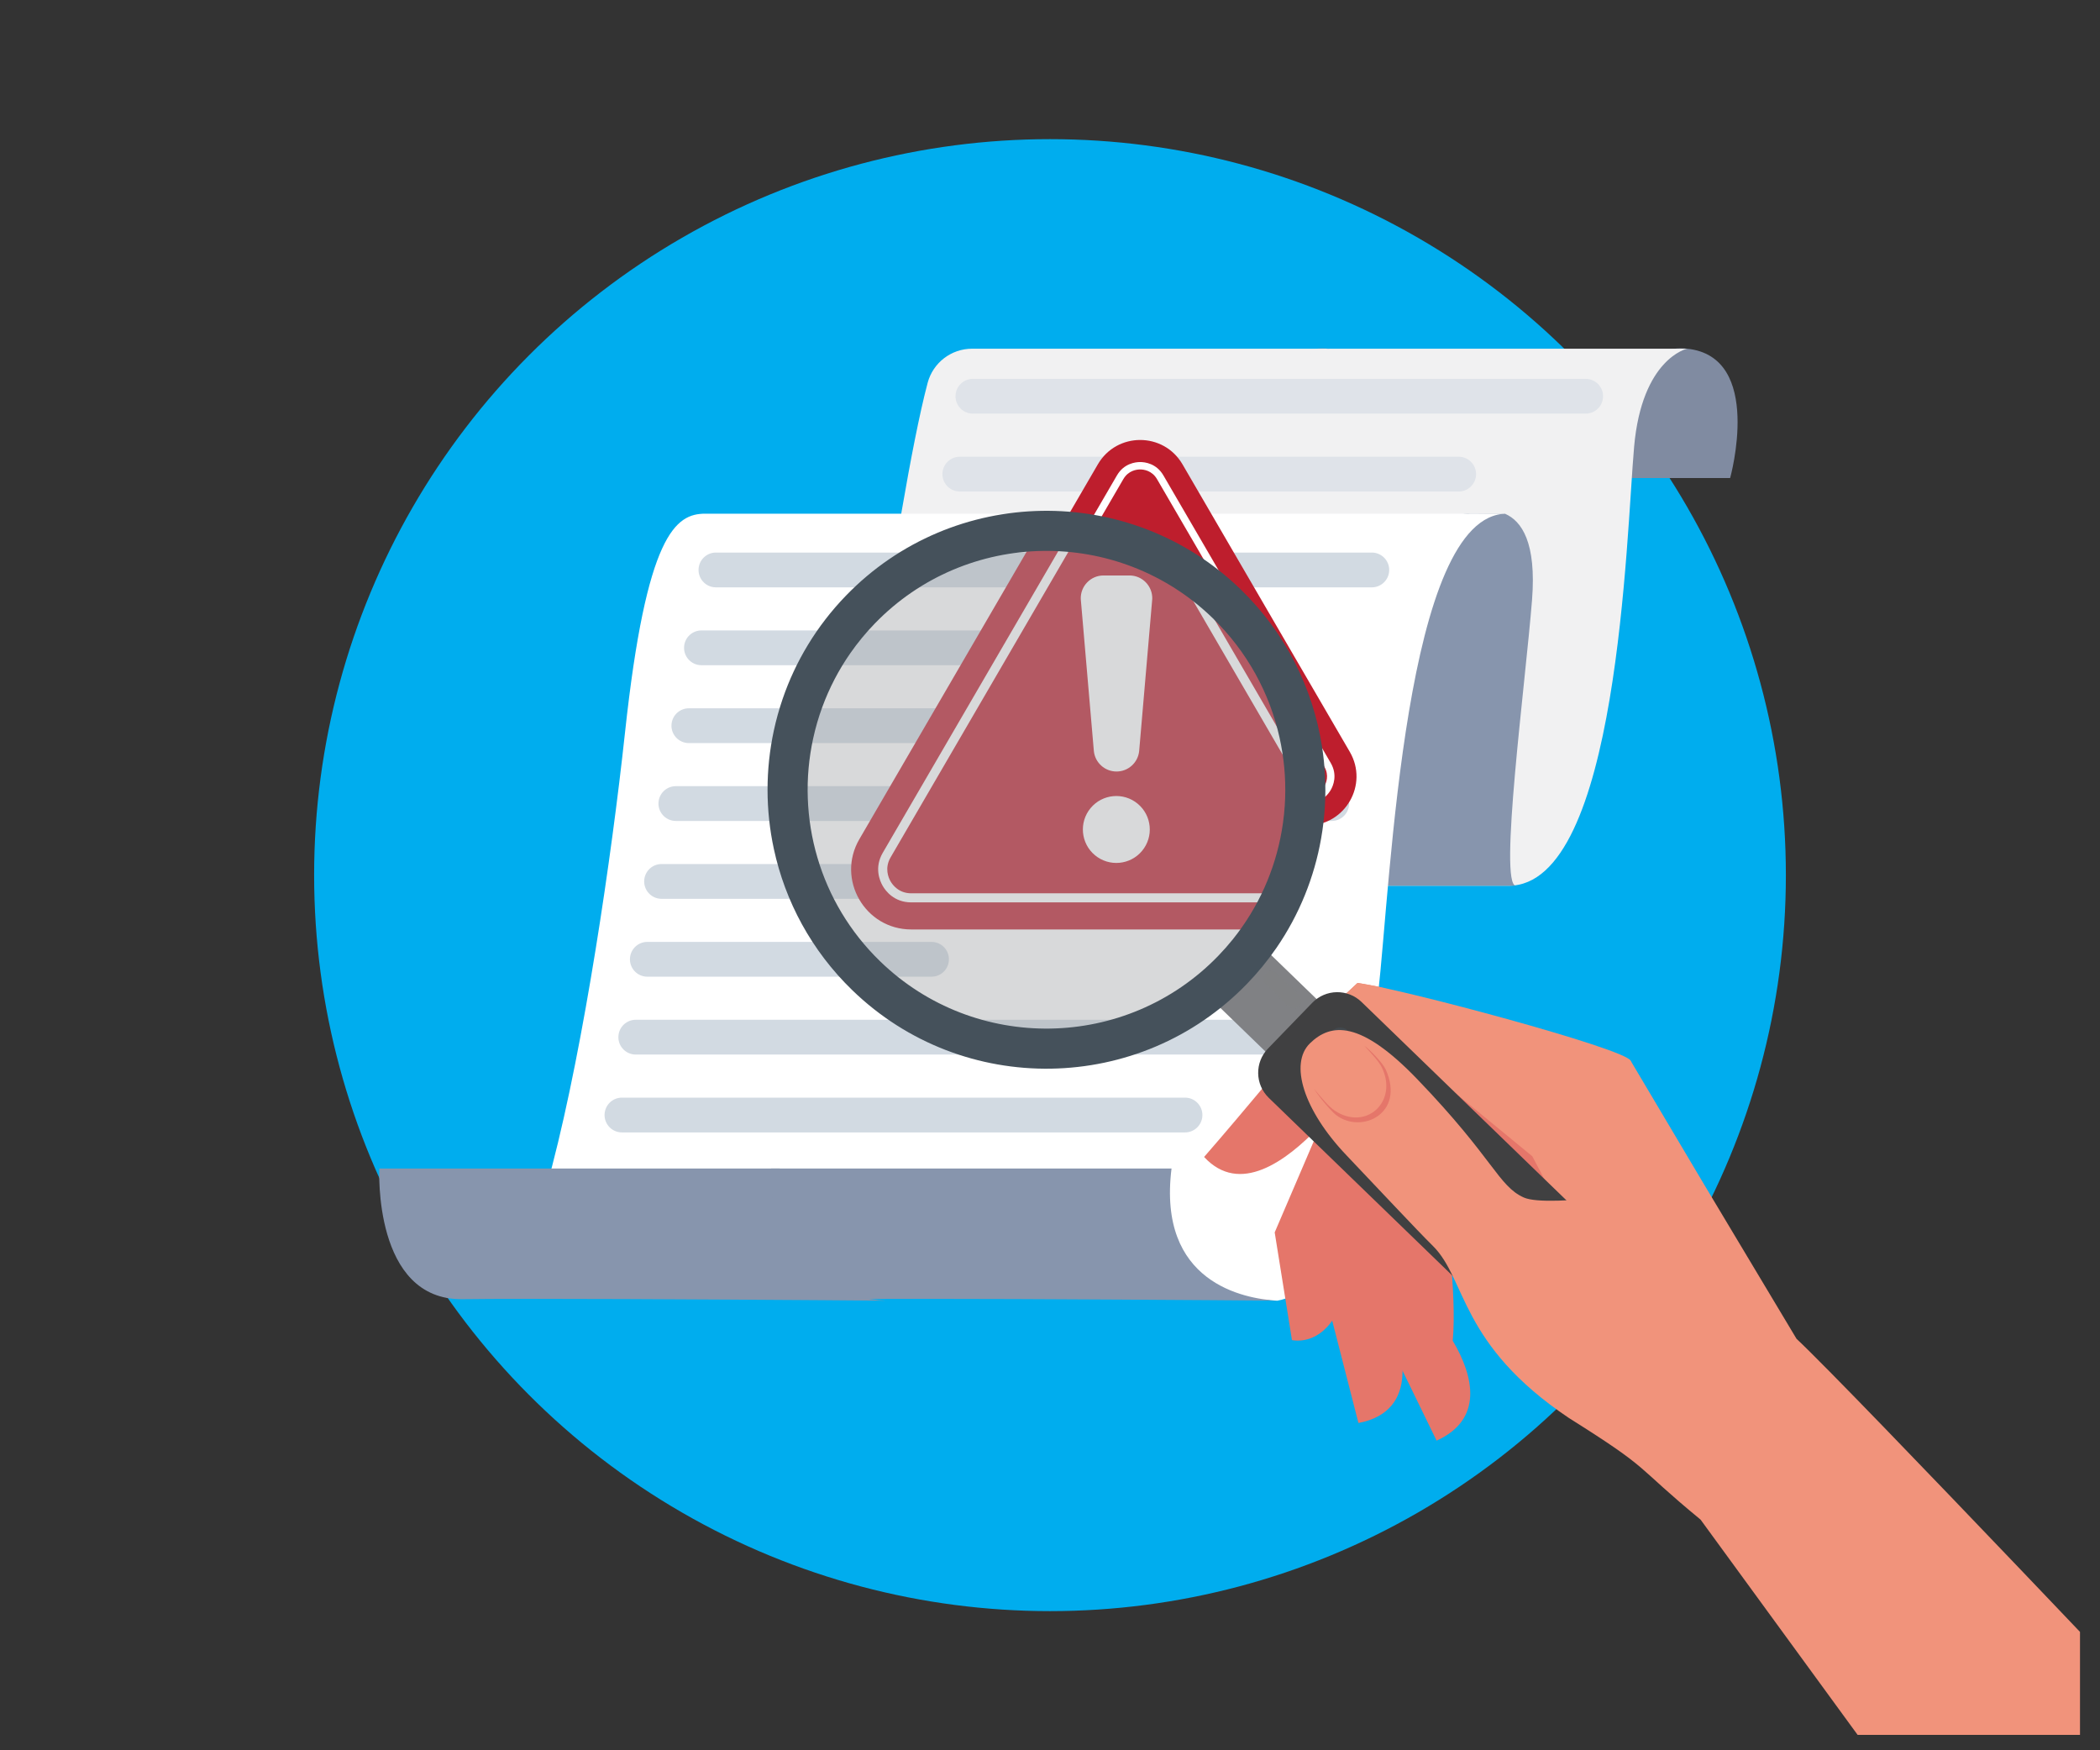 <svg xmlns="http://www.w3.org/2000/svg" xmlns:xlink="http://www.w3.org/1999/xlink" x="0px" y="0px" viewBox="0 0 2400 2000" style="enable-background:new 0 0 2400 2000;" xml:space="preserve"><rect x="0" y="0" width="2400" height="2000" fill="#333333" stroke="none"/><g id="Layer_2">			<rect x="219.049" y="-175.697" transform="matrix(-2.293696e-06 1 -1 -2.293696e-06 2201.443 -198.554)" style="fill:none;" width="1961.899" height="2354.278"></rect></g><g id="Layer_1">	<g>		<defs>							<rect id="SVGID_1_" x="219.049" y="-175.697" transform="matrix(-2.293696e-06 1 -1 -2.293696e-06 2201.443 -198.554)" width="1961.899" height="2354.278"></rect>		</defs>		<clipPath id="SVGID_00000145033607167993438440000002363824184614066568_">			<use xlink:href="#SVGID_1_" style="overflow:visible;"></use>		</clipPath>		<g style="clip-path:url(#SVGID_00000145033607167993438440000002363824184614066568_);">			<circle style="fill:#00ADEE;" cx="1200" cy="1000" r="841"></circle>			<g id="dokument">				<g>					<g>						<path style="fill:#8795AD;" d="M1435.594,546.267h132.138c0,0,38.815-138.857-49.272-147.816        C1430.373,389.492,1435.594,546.267,1435.594,546.267z"></path>					</g>					<g>						<path style="fill:#F1F1F2;" d="M1518.46,398.451c0,0-51.511,11.198-60.47,111.982s-17.917,501.678-143.336,501.678        s-347.143,0-347.143,0s56.167-437.341,92.637-574.597c6.125-23.051,26.958-39.062,50.809-39.062H1518.46z"></path>					</g>					<g>						<path style="fill:#808BA1;" d="M1845.161,546.267h132.138c0,0,38.815-138.857-49.272-147.816        C1839.94,389.492,1845.161,546.267,1845.161,546.267z"></path>					</g>					<g>						<path style="fill:#F1F1F2;" d="M1928.027,398.451c0,0-51.511,11.198-60.47,111.982s-17.917,501.678-143.336,501.678        s-347.143,0-347.143,0s56.167-437.341,92.637-574.597c6.125-23.051,26.958-39.062,50.809-39.062H1928.027z"></path>					</g>					<g>						<path style="fill:#8795AD;" d="M1287.557,586.969c0,0,76.147,4.479,71.668,98.544c-4.479,94.065-38.43,326.598-18.369,326.598        c46.578,0-201.567,0-201.567,0S1166.617,586.969,1287.557,586.969z"></path>					</g>					<g>						<path style="fill:#8795AD;" d="M1720.101,587.079l-40.14,0.152c-0.476,0.177-0.729-0.262-0.729-0.262        c-120.94,0-148.267,425.142-148.267,425.142s167.95,0,201.567,0c-20.062,0,10.981-232.717,18.368-326.598        C1756.069,619.825,1739.07,595.392,1720.101,587.079z"></path>					</g>					<g>						<path style="fill:#FFFFFF;" d="M1287.563,586.976c-116.461,0-132.168,419.38-147.04,549.995        c-16.484,144.292-43.359,299.932-85.883,334.631c-7.645,6.271-19.171,10.093-32.31,12.244        c-0.299,0.119-0.657,0.179-1.015,0.179c-2.389,0-5.435-0.06-9.078-0.239c-0.12-0.06-0.239-0.06-0.298,0        c-15.349-0.12-41.807-0.358-74.834-0.597c-0.06,0.06-0.06,0.06-0.12,0c-11.526-1.314-18.992-2.628-18.992-2.628        s-512.489,3.763-389.279,1.493c46.823-0.836,79.647-62.471,102.223-149.309c36.79-141.306,67.99-353.385,83.279-494.93        c24.606-228.443,58.231-250.839,91.795-250.839C839.636,586.976,1287.563,586.976,1287.563,586.976z"></path>					</g>					<g>						<path style="fill:#FFFFFF;" d="M1721.889,586.976c-116.461,0-132.168,419.38-147.039,549.995        c-16.484,144.292-43.359,299.932-85.882,334.632c-7.645,6.271-16.115,12.523-29.254,14.673        c-0.875-0.074-1.642-0.12-2.272-0.149c-2.587-0.119-3.415,0.015-5.41-0.197c-1.108-0.118-1.006-0.176-2.214-0.318        c-1.896-0.223-3.454-0.234-4.485-0.207c-0.804,0.043-1.608,0.087-2.411,0.13c-8.782-0.862-17.938-1.547-27.443-2.003        c-15.541-0.744-30.261-0.788-44.047-0.344c-0.06,0.06-0.06,0.06-0.119,0c-11.527-1.314-18.992-2.628-18.992-2.628        s-512.488,3.763-389.279,1.493c46.823-0.836,79.647-62.471,102.223-149.309c36.79-141.306,67.99-353.385,83.279-494.93        c24.606-228.443,58.231-250.839,91.795-250.839C1273.962,586.976,1721.889,586.976,1721.889,586.976z"></path>					</g>					<g>						<path style="fill:#8795AD;" d="M1011.939,1486.276c-15.349-0.119-41.807-0.358-74.834-0.597c-0.06,0.06-0.06,0.06-0.12,0        c-122.911-0.836-336.721-2.15-408.271-1.135c-102.605,1.553-95.203-149.309-95.203-149.309h457.607        C874.813,1465.731,973.596,1484.007,1011.939,1486.276z"></path>					</g>					<g>						<path style="fill:#8795AD;" d="M1459.713,1486.276c-15.349-0.119-41.807-0.358-74.834-0.597c-0.06,0.06-0.06,0.06-0.12,0        c-122.911-0.836-336.722-2.15-408.271-1.135c-102.605,1.553-95.203-149.309-95.203-149.309h457.606        C1322.587,1465.731,1421.37,1484.007,1459.713,1486.276z"></path>					</g>				</g>				<g>					<path style="fill:#D2DAE2;" d="M1567.781,671.15H818.208c-12.322,0-21.675-11.095-19.591-23.24v0       c1.637-9.542,9.91-16.516,19.592-16.516h749.573c12.322,0,21.675,11.095,19.592,23.24l0,0       C1585.735,664.175,1577.462,671.15,1567.781,671.15z"></path>					<path style="fill:#D2DAE2;" d="M1291.991,760.127H801.66c-11.88,0-21.107-10.352-19.747-22.153v0       c1.156-10.032,9.649-17.603,19.747-17.603h490.331c11.88,0,21.107,10.352,19.747,22.153l0,0       C1310.583,752.556,1302.089,760.127,1291.991,760.127z"></path>					<path style="fill:#D2DAE2;" d="M1455.913,849.105H787.265c-12.184,0-21.501-10.861-19.646-22.903l0,0       c1.493-9.696,9.836-16.853,19.646-16.853h668.647c12.184,0,21.501,10.861,19.646,22.903l0,0       C1474.066,841.948,1465.723,849.105,1455.913,849.105z"></path>					<path style="fill:#D2DAE2;" d="M1521.976,938.083H772.403c-12.322,0-21.675-11.095-19.592-23.24l0,0       c1.637-9.542,9.911-16.516,19.592-16.516h749.573c12.322,0,21.676,11.095,19.592,23.24v0       C1539.93,931.108,1531.657,938.083,1521.976,938.083z"></path>					<path style="fill:#D2DAE2;" d="M1292.396,1027.06H756.077c-11.958,0-21.21-10.482-19.724-22.348v0       c1.245-9.946,9.701-17.408,19.724-17.408h536.319c11.958,0,21.21,10.482,19.724,22.348l0,0       C1310.875,1019.598,1302.42,1027.06,1292.396,1027.06z"></path>					<path style="fill:#D2DAE2;" d="M1064.601,1116.038H739.802c-11.597,0-20.732-9.887-19.816-21.448v0       c0.819-10.337,9.446-18.308,19.816-18.308h324.799c11.597,0,20.732,9.887,19.816,21.448l0,0       C1083.598,1108.067,1074.97,1116.038,1064.601,1116.038z"></path>					<path style="fill:#D2DAE2;" d="M1476.171,1205.016H726.598c-12.322,0-21.676-11.095-19.592-23.24l0,0       c1.637-9.542,9.91-16.516,19.592-16.516h749.573c12.322,0,21.676,11.095,19.592,23.24v0       C1494.125,1198.041,1485.852,1205.016,1476.171,1205.016z"></path>					<path style="fill:#D2DAE2;" d="M1354.294,1293.993H710.798c-12.141,0-21.446-10.789-19.662-22.798v0       c1.447-9.743,9.812-16.958,19.662-16.958h643.496c12.141,0,21.446,10.789,19.662,22.798l0,0       C1372.51,1286.779,1364.145,1293.993,1354.294,1293.993z"></path>				</g>				<g>					<path style="fill:#DFE3E9;" d="M1812.192,472.663h-700.295c-12.238,0-21.569-10.953-19.626-23.035v0       c1.55-9.636,9.866-16.721,19.626-16.721h700.295c12.238,0,21.57,10.953,19.626,23.035l0,0       C1830.267,465.578,1821.951,472.663,1812.192,472.663z"></path>					<path style="fill:#DFE3E9;" d="M1667.058,561.641h-570.12c-12.016,0-21.285-10.578-19.706-22.49l0,0       c1.31-9.882,9.737-17.266,19.706-17.266h570.12c12.016,0,21.285,10.578,19.706,22.49l0,0       C1685.453,554.257,1677.026,561.641,1667.058,561.641z"></path>				</g>			</g>			<g>				<g>					<path style="fill:#BE1E2D;" d="M1494.274,943.221l-382.438-0.001c-43.156,0-70.064-46.792-48.357-84.091l191.216-328.572       c21.577-37.077,75.135-37.077,96.713,0L1542.63,859.13C1564.337,896.429,1537.43,943.221,1494.274,943.221z"></path>					<g>						<g>							<path style="fill:#FFFFFF;" d="M1494.273,918l-382.438-0.001c-16.046,0-23.974-10.777-26.638-15.411         c-2.664-4.633-7.99-16.907,0.08-30.774l191.216-328.572c8.021-13.784,21.245-15.273,26.558-15.272         c5.313,0,18.536,1.488,26.558,15.272l191.222,328.573c8.071,13.868,2.745,26.141,0.08,30.774         C1518.247,907.224,1510.316,918,1494.273,918z M1303.051,536.427c-3.851,0-13.435,1.079-19.25,11.07l-191.216,328.572         c-5.849,10.051-1.989,18.947-0.058,22.305c1.931,3.359,7.678,11.169,19.307,11.169l382.438,0.001         c11.628,0,17.376-7.811,19.308-11.17c1.931-3.358,5.791-12.253-0.058-22.305l-191.222-328.573         C1316.486,537.505,1306.902,536.427,1303.051,536.427z"></path>						</g>					</g>					<g>						<path style="fill:#FFFFFF;" d="M1269.757,635.401c-0.403-11.989,9.207-21.927,21.203-21.927l24.187,0        c11.995,0,21.605,9.938,21.203,21.926l-12.191,141.642c-1.108,10.824-10.224,19.055-21.104,19.055h0        c-10.88,0-19.997-8.231-21.105-19.055L1269.757,635.401z"></path>													<ellipse transform="matrix(0.707 -0.707 0.707 0.707 -219.816 1170.536)" style="fill:#FFFFFF;" cx="1303.054" cy="850.609" rx="31.172" ry="31.172"></ellipse>					</g>				</g>			</g>			<g>				<defs>					<path id="SVGID_00000011741886162722102250000001216827307611310006_" d="M1401.818,689.769       c117.447,113.695,120.489,301.076,6.798,418.524c-113.695,117.446-301.078,120.489-418.524,6.792       c-117.445-113.697-120.489-301.076-6.797-418.522C1096.988,579.115,1284.366,576.074,1401.818,689.769z"></path>				</defs>				<clipPath id="SVGID_00000130639434015849869550000004681711056135803030_">					<use xlink:href="#SVGID_00000011741886162722102250000001216827307611310006_" style="overflow:visible;"></use>				</clipPath>				<g style="clip-path:url(#SVGID_00000130639434015849869550000004681711056135803030_);">					<g>						<path style="fill:#BE1E2D;" d="M1510.572,1062.066l-469.128-0.001c-52.938,0-85.946-57.399-59.319-103.153l234.56-403.052        c26.468-45.481,92.167-45.481,118.636,0l234.568,403.053C1596.518,1004.667,1563.511,1062.067,1510.572,1062.066z"></path>						<g>							<g>								<path style="fill:#FFFFFF;" d="M1510.572,1031.129l-469.127-0.001c-19.683,0-29.408-13.22-32.677-18.904          c-3.268-5.683-9.802-20.739,0.098-37.75l234.56-403.052c9.84-16.909,26.061-18.734,32.578-18.734          c6.517,0,22.738,1.825,32.578,18.734l234.568,403.053c9.9,17.011,3.367,32.067,0.098,37.75          C1539.98,1017.909,1530.251,1031.129,1510.572,1031.129z M1276.004,563.061c-4.724,0-16.481,1.323-23.613,13.579          l-234.56,403.052c-7.175,12.329-2.439,23.242-0.071,27.361c2.369,4.12,9.418,13.701,23.684,13.701l469.128,0.001          c14.263,0,21.315-9.582,23.685-13.702c2.369-4.119,7.104-15.031-0.072-27.361l-234.568-403.053          C1292.484,564.384,1280.728,563.061,1276.004,563.061z"></path>							</g>						</g>						<g>							<path style="fill:#FFFFFF;" d="M1235.163,684.47c-0.494-14.706,11.294-26.897,26.009-26.897l29.67,0         c14.715,0,26.503,12.19,26.009,26.896l-14.954,173.749c-1.359,13.277-12.542,23.374-25.888,23.374h0         c-13.347,0-24.53-10.097-25.889-23.374L1235.163,684.47z"></path>															<ellipse transform="matrix(0.638 -0.77 0.77 0.638 -268.6 1325.237)" style="fill:#FFFFFF;" cx="1276.008" cy="948.461" rx="38.237" ry="38.238"></ellipse>						</g>					</g>				</g>			</g>			<g>				<path style="fill-rule:evenodd;clip-rule:evenodd;fill:#E5766A;" d="M1927.337,1382.852l-63.681-170.673l-287.019-84.408      l-25.177-4.552l-32.663,30.331c-47.904,55.888-94.34,112.972-142.679,168.478c40.658,44.049,93.672,4.939,131.069-34.145      c7.391-5.359,19.239-16.899,32.159-30.867c58.537,82.781,147.895,209.569,153.701,211.21      C1698.852,1469.873,1927.337,1382.852,1927.337,1382.852L1927.337,1382.852z"></path>				<path style="fill-rule:evenodd;clip-rule:evenodd;fill:#E5766A;" d="M1584.445,1356.836l9.437,190.958l47.943,98.396      c53.002-23.969,43.141-72.619,18.443-114.171c5.139-55.381-9.005-149.099-10.298-175.02L1584.445,1356.836z"></path>				<path style="fill-rule:evenodd;clip-rule:evenodd;fill:#E5766A;" d="M1538.03,1305.996l-16.094,200.779l30.561,119.252      c35.324-6.62,48.953-28.704,50.242-54.649c1.555-31.273,1.595-49.381-7.617-79.497c13.411-45.238,22.646-106.595,26.115-122.758      L1538.03,1305.996z"></path>				<path style="fill-rule:evenodd;clip-rule:evenodd;fill:#E5766A;" d="M1502.09,1302.561l-45.294,105.668l19.743,123.116      c33.029,5.011,55.453-28.03,57.734-53.078c2.529-28.003,3.113-37.177-1.686-62.824c21.49-35.947,29.259-52.331,33.764-72.785      l51.991-21.422l-18.409-99.247L1502.09,1302.561z"></path>				<path style="fill-rule:evenodd;clip-rule:evenodd;fill:#F1937B;" d="M1947.54,1353.447l-83.884-141.267      c-4.67-13.7-267.295-83.77-312.196-88.96l-32.663,30.331l79.684,42.241l152.694,125.433l37.034,70.143L1947.54,1353.447z"></path>				<g>					<g>						<path style="opacity:0.43;fill:#A6A8AB;" d="M1401.818,689.769c117.447,113.695,120.489,301.076,6.798,418.524        c-113.695,117.446-301.078,120.489-418.524,6.792c-117.445-113.697-120.489-301.076-6.797-418.522        C1096.988,579.115,1284.366,576.074,1401.818,689.769z"></path>													<rect x="1416.52" y="1077.314" transform="matrix(0.696 -0.719 0.719 0.696 -386.88 1399.944)" style="fill:#808184;" width="83.695" height="158.282"></rect>						<path style="opacity:0.58;fill:#808184;" d="M1484.91,1149.516L1484.91,1149.516c-3.438,3.552-9.104,3.644-12.655,0.206        l-25.576-24.758c-3.552-3.438-3.644-9.104-0.205-12.656v0c3.438-3.551,9.104-3.643,12.655-0.205l25.577,24.757        C1488.255,1140.298,1488.348,1145.964,1484.91,1149.516z"></path>						<path style="fill:#45515B;" d="M966.818,680.613c-16.853,17.408-31.332,36.267-43.406,56.162        c-12.013,19.744-21.684,40.536-29,61.936c-4.08,11.92-7.437,24.008-10.07,36.242c-9.565,44.581-9.52,90.811,0.112,135.336        c12.864,59.46,42.796,115.875,89.693,161.268c126.335,122.302,328.643,119.019,450.943-7.318        c12.488-12.901,23.655-26.585,33.542-40.894c26.408-38.313,43.455-81.111,51.21-125.197        c2.183-12.397,3.641-24.879,4.356-37.391c1.281-22.813,0.147-45.737-3.423-68.331c-10.401-65.958-41.462-129.2-93.026-179.116        C1291.413,551.007,1089.119,554.275,966.818,680.613z M1468.741,911.81c-0.433,12.537-1.724,25.074-3.875,37.47        c-7.65,44.407-26.317,87.274-56.064,124.245c-5.21,6.469-10.754,12.746-16.645,18.833        c-104.725,108.18-277.953,110.991-386.131,6.265c-34.983-33.862-58.928-74.883-71.802-118.548        c-13.067-44.267-14.731-91.258-4.892-136.268c2.663-12.232,6.174-24.31,10.534-36.15        c7.898-21.425,18.552-42.062,31.993-61.337c8.253-11.819,17.552-23.146,27.894-33.827        c104.721-108.18,277.932-110.977,386.112-6.252c39.778,38.507,65.32,86.277,76.495,136.65        C1467.395,865.547,1469.522,888.711,1468.741,911.81z"></path>					</g>					<g>						<g>							<path style="fill:#404041;" d="M1872.212,1450.983c15.813,15.313,16.225,40.548,0.917,56.364l-50.593,52.257         c-15.31,15.818-40.542,16.23-56.362,0.917l-316.132-306.032c-15.818-15.311-16.224-40.544-0.913-56.359l50.587-52.264         c15.31-15.813,40.546-16.223,56.359-0.912L1872.212,1450.983z"></path>						</g>						<path style="opacity:0.5;fill:#45515B;" d="M1834.016,1461.857c4.892,4.735,5.019,12.541,0.282,17.434l0,0        c-4.735,4.894-12.541,5.021-17.436,0.284l-293.704-284.323c-4.895-4.733-5.02-12.542-0.285-17.434l0,0        c4.737-4.894,12.544-5.021,17.438-0.282L1834.016,1461.857z"></path>					</g>				</g>				<path style="fill-rule:evenodd;clip-rule:evenodd;fill:#F1937B;" d="M2231.916,2131.653l-288.387-395.194      c-77.981-64.18-53.192-55.079-150.449-116.12c-125.255-84.018-116.839-158.299-155.376-196.531      c-20.559-20.402-57.932-60.668-98.892-103.684c-49.17-51.629-65.479-104.891-41.671-128.007      c23.804-23.115,57.348-26.848,122.701,41.137c87.895,91.428,92.293,121.788,121.559,135.069      c27.856,12.642,169.575-10.225,206.138-14.877l105.62,176.349c62.725,58.67,470.816,489.409,470.816,489.409L2231.916,2131.653z      "></path>				<path style="fill-rule:evenodd;clip-rule:evenodd;fill:#E5766A;" d="M1583.696,1222.096      c-3.11-6.923-16.999-21.693-24.433-27.152c6.903,7.743,16.378,17.194,20.231,25.329c18.372,38.797-18.476,72.548-54.267,48.697      c-6.523-4.346-15.944-15.523-23.398-24.737c4.365,7.541,19.122,25.334,25.293,30.014      C1556.05,1296.177,1606.28,1272.343,1583.696,1222.096L1583.696,1222.096z"></path>			</g>		</g>	</g></g></svg>